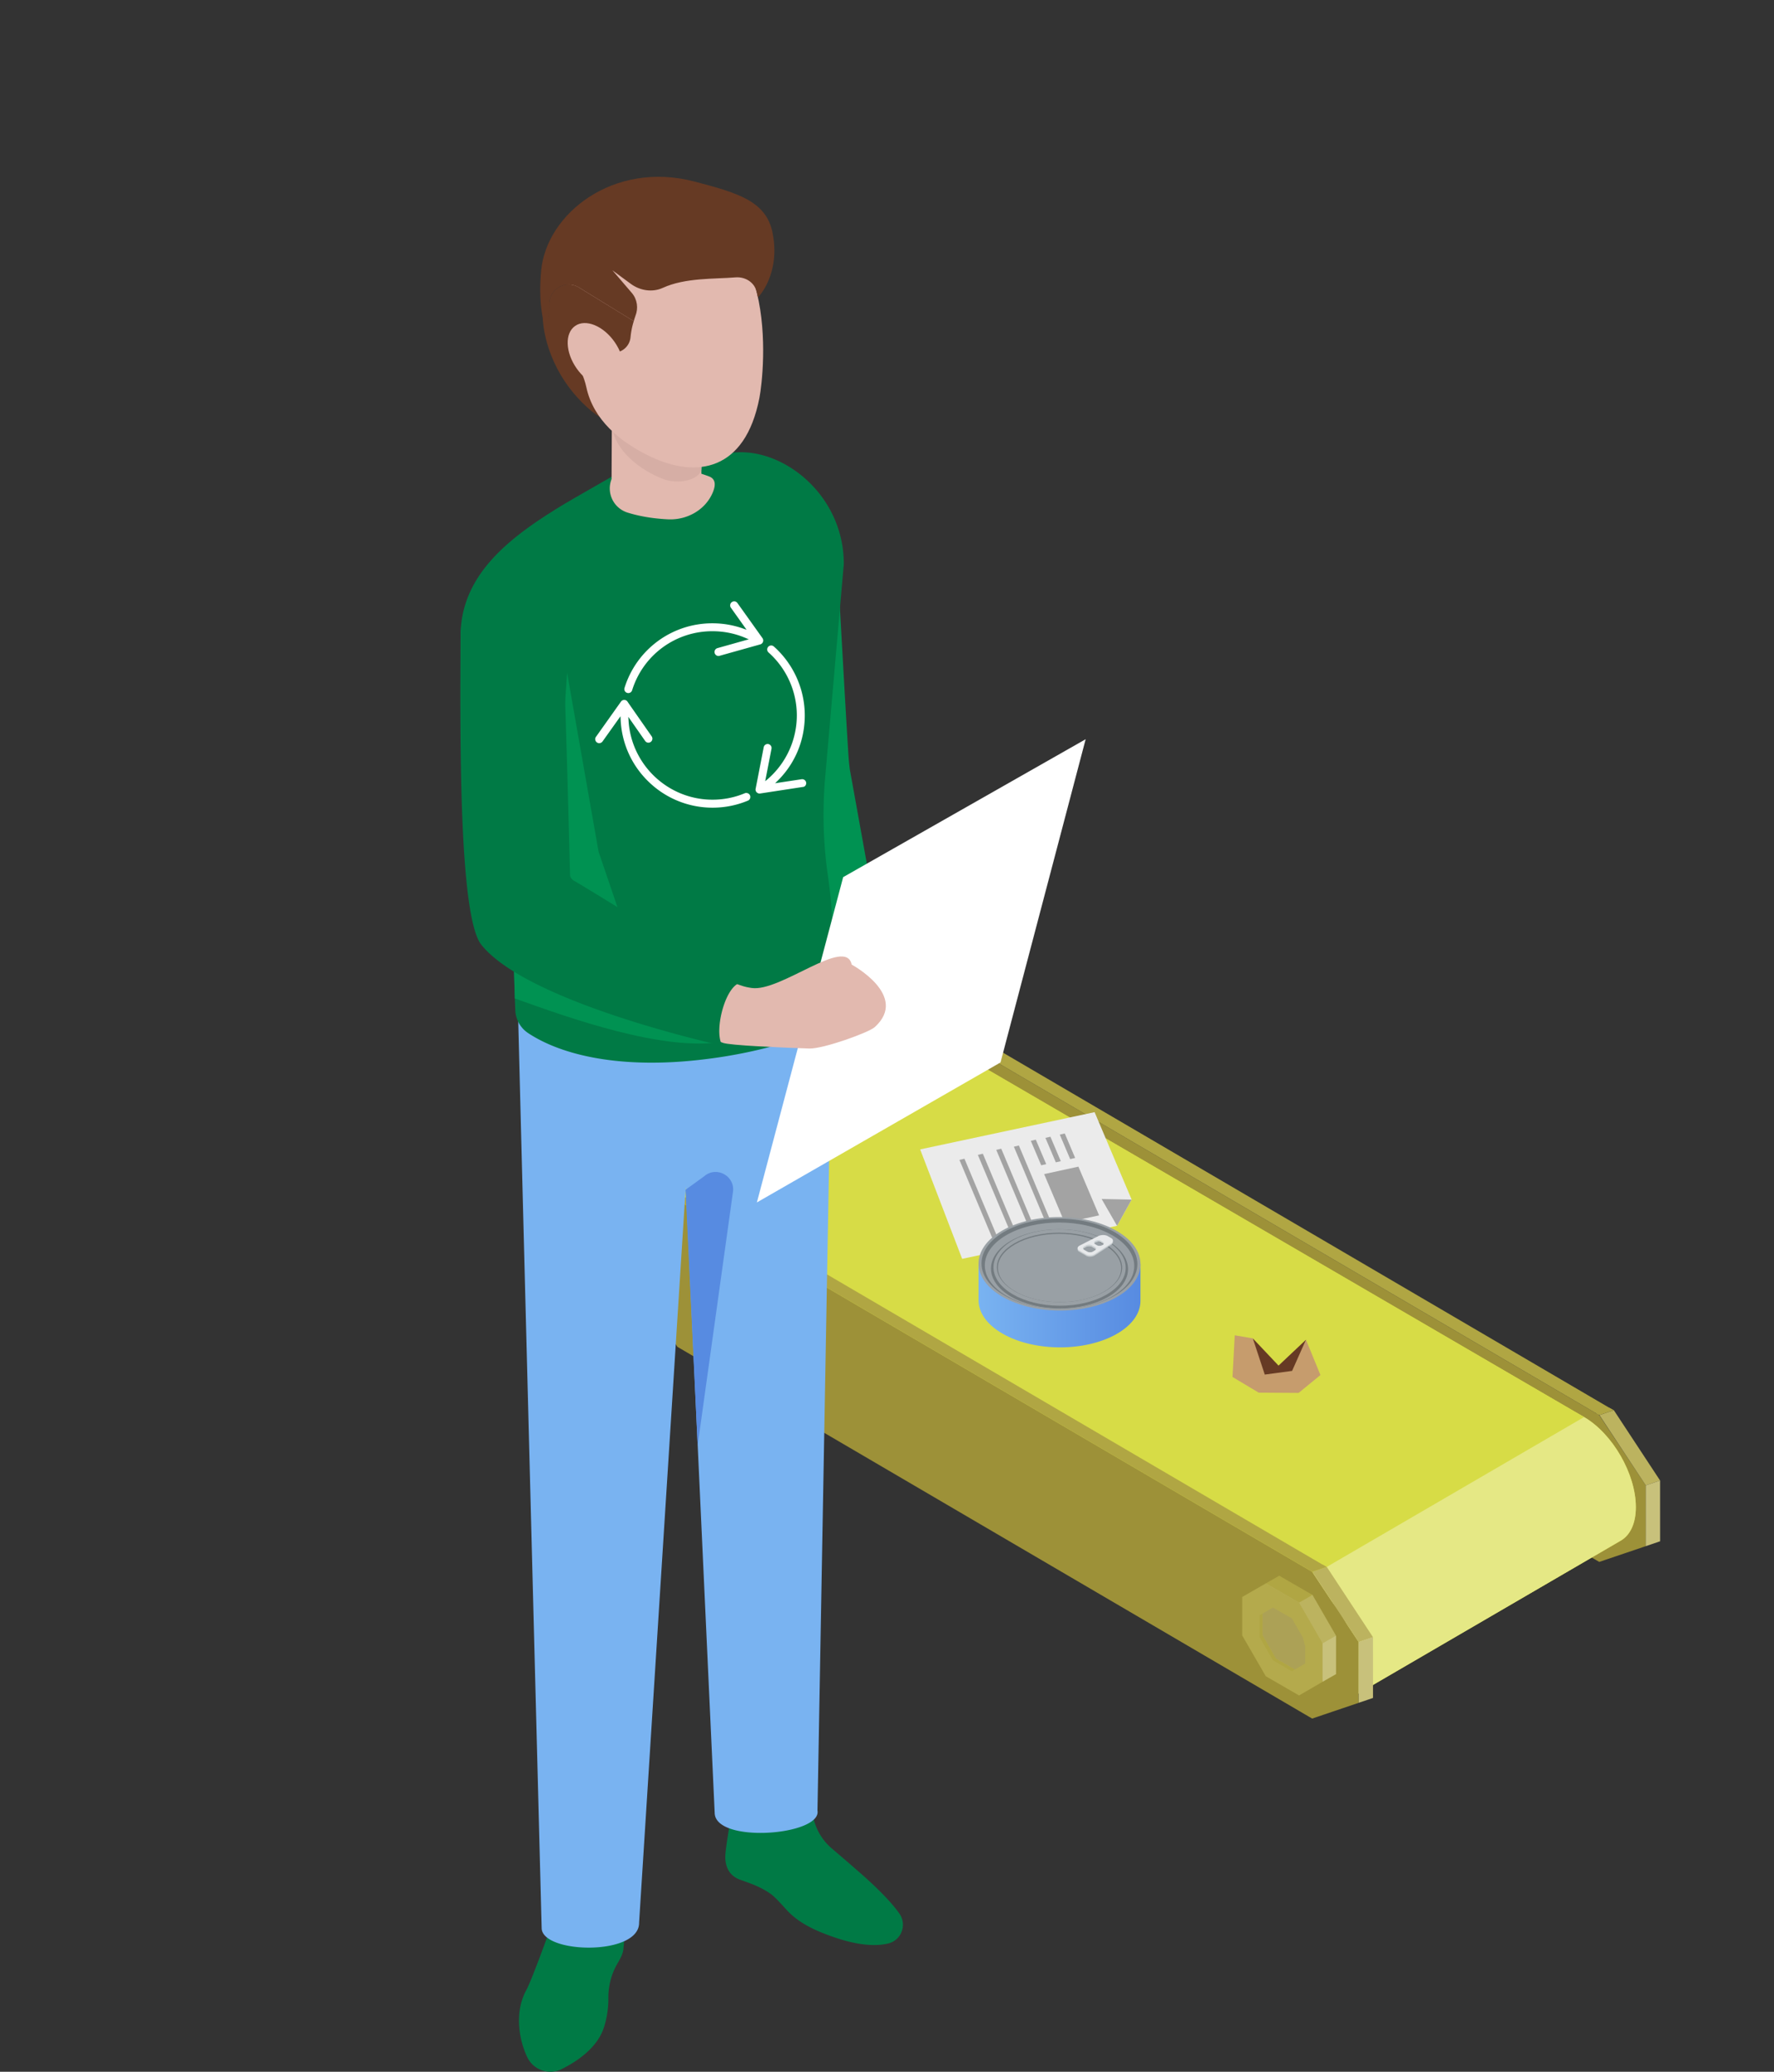 <svg xmlns="http://www.w3.org/2000/svg" fill="none" viewBox="0 0 209 244"><rect x="0" y="0" width="209" height="244" fill="#333333" stroke="none"/><g clip-path="url(#a)"><path fill="#9D9138" d="m108.174 124.747 5.467-1.857 74.773 43.78 5.479 8.27-.003 7.16-5.48 1.854-74.773-43.777-5.465-8.266.002-7.164Z"/><path fill="#B0A643" d="m188.293 166.597 1.685-.574-74.643-43.702-1.693.569 74.651 43.707Z"/><path fill="#BCB35F" d="m193.893 174.94 1.685-.575-5.447-8.278-1.696.576 5.458 8.277Z"/><path fill="#C8C17B" d="m193.891 182.1 1.691-.576-.004-7.159-1.685.575-.002 7.16Z"/><path fill="#B0A643" d="m190.13 166.087-.494-.269-1.546.662.344.183 1.696-.576Z"/><path fill="#676D83" d="m105.477 121.664-31.76 18.493 5.822 6.473 28.88-20.886-2.942-4.08Z"/><path fill="#D7DC46" d="m73.717 140.157 31.712-18.465s.018-.011.029-.015l.019-.011c1.103-.613 2.614-.51 4.283.463l.06.035 76.782 44.715.022.013c3.37 1.963 6.1 6.714 6.1 10.613 0 1.913-.659 3.265-1.726 3.913l-.051.031c-.007.004-.013.009-.022.013l-31.789 18.509-4.29-14.579-76.864-44.763-4.267-.472h.002Z"/><path fill="#E5E885" d="M192.724 177.503c0-3.899-2.731-8.65-6.1-10.613-2.735-1.592-5.051-.858-5.827 1.56l-25.949 16.94 4.289 14.579 31.789-18.509s.014-.009.02-.011l.051-.029c1.067-.65 1.727-2.002 1.727-3.914v-.003Z"/><path fill="#E5E885" d="m186.624 181.021-76.857-44.763-31.78 4.369c-3.37-1.963-6.103-.393-6.105 3.507 0 3.899 2.715 8.65 6.085 10.613.002 0-.007.002-.007.004v.004l76.879 44.764.011-.007c3.368 1.959 6.098.388 6.1-3.509v-.042l25.676-14.942-.002.002Z"/><path fill="#D7DC46" d="m77.984 140.627 76.866 44.763 31.776-18.498-76.864-44.763-31.778 18.498Z"/><path fill="#8991A4" d="M159.138 199.969s.009-.007.015-.009l-.015.009Z"/><path fill="#9D9138" d="m154.85 186.928-76.863-44.764c-2.636-1.535-4.775-.306-4.775 2.744 0 3.05 2.135 6.766 4.772 8.304.003 0 .005.002.007.004l76.864 44.766c2.633 1.526 4.766.297 4.766-2.748 0-3.051-2.135-6.767-4.773-8.302l.002-.004Z"/><path fill="#9D9138" d="m74.35 143.196 5.467-1.854 74.773 43.777 5.478 8.271-.002 7.159-5.478 1.855-74.775-43.778-5.465-8.266.002-7.164Z"/><path fill="#B0A643" d="m154.469 185.046 1.685-.573-74.643-43.703-1.694.569 74.652 43.707Z"/><path fill="#BCB35F" d="m160.069 193.39 1.685-.576-5.445-8.277-1.699.576 5.459 8.277Z"/><path fill="#C8C17B" d="m160.066 200.549 1.692-.573-.004-7.162-1.685.576-.003 7.159Z"/><path fill="#B0A643" d="m156.308 184.537-.492-.258-1.544.655.338.178 1.698-.575Z"/><path fill="#C8C17B" d="m155.817 198.072 1.584-.902v-4.53l-3.006.128 1.422 5.304Z"/><path fill="#BCB35F" d="m155.816 193.546 1.584-.906-2.772-4.799-5.503-1.355 6.691 7.06Z"/><path fill="#B0A643" d="m153.048 188.749 1.58-.908-3.915-2.263-1.588.908 3.923 2.263Z"/><path fill="#B4AA4C" d="m146.351 188.081 2.774-1.595 3.924 2.263 2.768 4.797v4.526l-2.77 1.61-3.924-2.267-2.774-4.799.002-4.535Z"/><path fill="#B0A643" d="M148.393 190.24v2.574l1.574 2.728 2.226 1.288.37-.214-2.23-1.279-1.577-2.73v-2.576l-.363.209Z"/><path fill="#ACA156" d="M148.757 190.031v2.576l1.577 2.73 2.229 1.279 1.205-.692.002-2.023-.263-1.023-1.312-2.269-2.227-1.277-1.211.699Z"/><path fill="#663A24" d="m153.861 157.786-3.233 3.048-3.032-3.209.253 6.039 4.718-.477 1.294-5.401Z"/><path fill="#C69C6D" d="m153.861 157.786-1.636 3.672-3.218.433-1.411-4.266-2.128-.359-.263 4.907 3.088 1.846 4.699.031 2.574-2.104-1.705-4.16Z"/><path fill="#EBEBEB" d="m108.406 135.369 4.949 12.891 18.246-3.893 1.72-3.087-4.362-10.296-20.553 4.385Z"/><path fill="#A3A3A3" d="m129.786 141.211 1.815 3.156 1.72-3.087-3.535-.069ZM123.013 138.278l2.432 5.736 4.041-.875-2.435-5.737-4.038.876ZM124.856 133.631l1.224 2.882.587-.139-1.224-2.882-.587.139ZM123.165 134.014l1.224 2.881.587-.137-1.224-2.883-.587.139ZM121.444 134.361l1.224 2.882.587-.139-1.224-2.882-.587.139ZM119.448 135.051l.589-.139 3.853 9.164-.587.139-3.855-9.164ZM117.371 135.426l.589-.139 3.853 9.164-.587.139-3.855-9.164ZM115.203 136.015l.589-.137 3.853 9.164-.587.137-3.855-9.164ZM113.035 136.606l.589-.139 3.853 9.164-.587.139-3.855-9.164Z"/><path fill="url(#b)" d="m134.362 148.849-19.075-.005V153.178c.016 1.403.953 2.808 2.812 3.882 3.736 2.159 9.775 2.17 13.488.029 1.864-1.077 2.788-2.49 2.773-3.906v-4.336l.002.002Z"/><path fill="#99A0A5" d="M131.59 152.753c3.714-2.144 3.696-5.629-.04-7.788-3.736-2.159-9.774-2.17-13.488-.029-3.714 2.144-3.696 5.629.04 7.788 3.736 2.159 9.774 2.17 13.488.029Z"/><path fill="#737B80" d="M133.996 148.884c.017-2.927-4.081-5.322-9.151-5.351-5.071-.028-9.195 2.322-9.211 5.249-.016 2.927 4.081 5.323 9.152 5.351 5.07.028 9.194-2.322 9.21-5.249Z"/><path fill="#99A0A5" d="M131.032 145.481c-3.449-1.991-9.022-2.002-12.45-.026-3.427 1.978-3.411 5.196.038 7.188 1.508.871 3.425 1.363 5.388 1.475.247.013.494.02.741.022 2.287.02 4.581-.47 6.321-1.473 3.427-1.979 3.411-5.196-.038-7.188v.002Z"/><path fill="#737B80" d="M130.515 146.154c-3.162-1.826-8.272-1.837-11.415-.024-3.143 1.813-3.127 4.764.033 6.592 3.163 1.826 8.273 1.837 11.415.024 3.143-1.813 3.128-4.764-.033-6.592Z"/><path fill="#99A0A5" d="M132.625 149.328c.015-2.484-3.461-4.517-7.763-4.542-4.302-.025-7.801 1.968-7.816 4.452-.014 2.484 3.462 4.517 7.764 4.542 4.302.025 7.801-1.969 7.815-4.452Z"/><path fill="#737B80" d="M124.874 153.357c-2.018 0-3.914-.452-5.335-1.275-1.349-.78-2.093-1.791-2.093-2.845 0-1.043.732-2.04 2.06-2.808 1.398-.807 3.271-1.252 5.271-1.25 2 .002 3.915.452 5.335 1.275 1.35.781 2.093 1.791 2.093 2.845 0 1.043-.732 2.04-2.06 2.808-1.398.807-3.27 1.25-5.271 1.25Z"/><path fill="#99A0A5" d="M124.872 153.357c-1.987 0-3.85-.445-5.249-1.253-1.327-.767-2.06-1.762-2.06-2.799 0-1.025.722-2.007 2.027-2.761 1.376-.794 3.218-1.231 5.187-1.231 1.988 0 3.851.446 5.249 1.253 1.328.768 2.06 1.762 2.06 2.799 0 1.026-.721 2.007-2.027 2.761-1.376.794-3.217 1.231-5.185 1.231h-.002Z"/><path fill="#99A0A5" d="M124.861 152.358c-1.517 0-2.942-.34-4.007-.955-.997-.576-1.546-1.317-1.546-2.084 0-.759.54-1.489 1.519-2.056 1.05-.606 2.457-.939 3.961-.939 1.52 0 2.942.339 4.01.955.996.575 1.546 1.316 1.546 2.084 0 .761-.541 1.491-1.52 2.055-1.05.607-2.457.94-3.961.94h-.002Z"/><path fill="#C7CDD0" d="M131.105 146.209v-.02a.417.417 0 0 0-.199-.225l-.41-.236c-.289-.165-.781-.161-1.127.013l-2.157 1.108c-.134.064-.218.154-.243.236-.044.121.007.242.155.326l.871.505c.262.148.71.121.979-.051l1.915-1.248c.178-.121.255-.269.218-.41l-.002.002Zm-1.077.307a.377.377 0 0 1-.134.128.82.82 0 0 1-.371.09.6.6 0 0 1-.269-.057l-.249-.148c-.044-.027-.077-.057-.09-.091a.367.367 0 0 1 .134-.127.746.746 0 0 1 .36-.091c.108 0 .205.02.282.064l.249.148c.044.026.077.051.091.084h-.003Zm-2.284.434.249-.128c.192-.095.487-.095.666.013l.333.192a.282.282 0 0 1 .121.115.282.282 0 0 1-.101.115l-.23.141c-.178.121-.498.121-.697.013l-.352-.205a.395.395 0 0 1-.128-.121.319.319 0 0 1 .141-.135h-.002Z"/><path fill="#E7E9EB" d="m130.906 145.812-.41-.236c-.289-.165-.781-.161-1.127.013l-2.157 1.101c-.212.108-.295.262-.242.397.019.064.07.121.154.172l.871.505c.262.148.71.121.979-.058l1.915-1.241a.546.546 0 0 0 .218-.256v-.02c.037-.141-.027-.282-.199-.377h-.002Zm-3.176 1.394a.417.417 0 0 1-.128-.121.322.322 0 0 1 .142-.135l.249-.128c.192-.095.487-.095.666.013l.333.192a.282.282 0 0 1 .121.115.289.289 0 0 1-.101.115l-.23.141c-.178.121-.498.121-.697.013l-.352-.205h-.003Zm2.164-.563a.808.808 0 0 1-.371.091.587.587 0 0 1-.269-.058l-.249-.147a.21.21 0 0 1-.09-.091.377.377 0 0 1 .134-.128.756.756 0 0 1 .36-.09c.108 0 .205.02.282.064l.249.148c.044.026.077.05.091.083a.372.372 0 0 1-.135.128h-.002Z"/><path fill="#C7CDD0" d="M129.113 147.142a.271.271 0 0 0-.121-.115l-.333-.192c-.179-.108-.475-.108-.666-.013l-.25.128a.33.33 0 0 0-.141.135c-.051-.102 0-.212.141-.289l.25-.128c.191-.095.487-.095.666.013l.333.192c.128.07.165.172.121.269ZM130.028 146.516c-.013-.031-.044-.058-.091-.084l-.249-.148a.563.563 0 0 0-.282-.064.74.74 0 0 0-.36.09.377.377 0 0 0-.134.128c-.051-.09 0-.198.134-.282a.756.756 0 0 1 .36-.09c.108 0 .205.02.282.064l.249.147c.108.058.135.148.091.236v.003Z"/><path fill="#BB5E40" d="M105.192 123.668c.382 2.777-.346 5.627-2.141 7.779-.353.424-.662.728-.863.788-3.006.836-4.508-9.885-4.508-9.885s-.747 2.276-.933 3.032c-.222.86-.961 1.264-1.548 1.229-1.277-.08-1.226-1.333-1.001-1.95l.765-5.509a6.8 6.8 0 0 1 .68-2.149l.677-1.347a8.945 8.945 0 0 0 .897-4.747l-.32-3.857 5.516.957 1.304 5.265c.392 1.886.683 3.95.871 6.001l.604 4.396v-.003Z"/><path fill="#009252" d="M100.128 90.667a28.129 28.129 0 0 1-.145-1.356c-.291-4.22-1.275-22.21-1.518-26.339L82.9 61.338l4.506 28.998c.097.995.267 2.005.496 3.006l6.425 23.597c2.56 1.522 8.316-.233 10.081-2.582l-4.279-23.692v.002Z"/><path fill="#007A45" d="M64.895 226.907c1.113-3.599 3.93-5.924 6.29-5.194 2.36.73 2.664 4.047 2.258 7.839-.075.705-.48 1.307-.798 1.879-.67 1.204-.986 2.569-.97 3.948a10.96 10.96 0 0 1-.506 3.341c-.76 2.457-3.211 4.08-5.008 4.971-1.509.75-3.34.091-4.056-1.433-1-2.129-1.5-5.34-.088-7.896.577-1.043 2.668-6.778 2.878-7.455ZM90.822 223.074c.58.414 1.405 1.394 2.005 2.022 1.396 1.465 3.34 2.325 5.326 3.02 2.739.961 4.955 1.171 6.537.763 1.528-.395 2.176-2.204 1.277-3.498-.872-1.253-2.488-2.925-4.649-4.817a303.92 303.92 0 0 0-3.31-2.854 6.582 6.582 0 0 1-2.299-4.402c-.086-.935-.203-1.778-.348-1.833-3.346-1.27-8.112-.569-8.965 1.045 0 0-.949 4.972-.949 6.2 0 .781.238 2.084 1.679 2.636.897.344 2.346.747 3.698 1.716l-.002.002Z"/><path fill="#79B3F1" d="M60.684 92.683v12.309c0 1.859 3.13 122.074 3.13 122.074 0 3.048 11.518 3.328 11.479-.62l5.496-86.655 3.41 73.724c.07 3.659 12.64 2.653 12.11-.282l1.794-99.948a22.868 22.868 0 0 0-.494-5.185L60.682 92.68l.002.003Z"/><path fill="#578BE1" d="m80.767 140.124 2.208-1.599c1.468-1.257 3.705.02 3.367 1.925l-4.148 29.773-1.43-30.097.003-.002Z"/><path fill="#007A45" d="m97.928 106.54.893 13.423c-2.26 1.813-8.789 3.99-16.1 4.828-9.459 1.116-16.461-.445-20.508-3.125a3.394 3.394 0 0 1-1.507-2.735l-.055-1.339v-.196l-.222-7.115-.03-.529.698-20.481-6.84-14.398c.03-7.395 6.114-11.83 12.364-15.597.503-.278.978-.587 1.507-.865.11-.084.278-.167.419-.251l5.163-2.958 4.408-2.512c.475-.223 4.045 1.73 4.522 1.562 1.226-.53 2.51-.839 3.795-.949 5.886-.586 13.003 5.05 12.975 13.143l-2.206 25.253a50.228 50.228 0 0 0 .223 10.631c.196 1.396.39 2.819.503 4.213l-.002-.003Z"/><path fill="#009252" d="M85.12 122.698c-7.002 1.145-17.94-2.763-24.469-5.106v-.196l-.222-7.115 21.708 6.028 2.986 6.389h-.002ZM73.593 109.337c-1.873-.241-4.822 2.014-6.462 1.378l-2.107-5.525 1.789-25.95 3.705 21.061 3.075 9.036Z"/><path fill="#E2B9AF" d="m71.991 56.583.06-.176.073-15.508 10.575.049-.069 14.848s.655.21.962.337c.74.311.723 1.032.395 1.833-.854 2.077-3.035 3.304-5.278 3.198-1.394-.066-3.1-.272-4.775-.794a2.98 2.98 0 0 1-1.94-3.79l-.003.003Z"/><path fill="#663A24" d="M75.08 40.754c2.67 3.213 3.233 7.15 1.256 8.793-1.976 1.644-5.293.68-8.415-2.845-3.975-4.486-3.975-9.265-3.975-9.265s8.463.103 11.136 3.317h-.003Z"/><path fill="#D6AEA5" d="m82.69 42.973-.058 12.178c-.007 1.262-2.587 2.063-4.696 1.194-3.217-1.326-5.868-3.873-5.855-6.604l.031-6.82 10.575.05.002.002Z"/><path fill="#E2B9AF" d="M89.47 46.854c-1.68 8.63-7.404 9.49-12.808 6.935-3.64-1.723-6.766-4.372-7.582-8.18-.527-2.464-2.41-4.811-2.567-6.849-.602-7.85 4.31-13.015 10.817-13.513 14.825-1.136 12.72 18.619 12.14 21.607Z"/><path fill="#663A24" d="M63.754 31.877c.62-6.723 8.555-13.002 18.098-10.488 5.028 1.326 8.422 2.276 9.166 6.03.974 4.923-1.72 7.611-1.72 7.611l-.148-.637c-.252-1.138-1.35-1.822-2.51-1.725-2.428.205-5.895.02-8.546 1.231-1.233.565-2.689.335-3.78-.47l-2.162-1.592 2.283 2.66c.646.754.794 1.8.421 2.721-.075.188-.128.406-.192.611l-6.453-3.97c-1.528-.94-3.495.155-3.502 1.948l-.02 4.135c-.792-1.868-1.268-4.464-.935-8.063v-.003Z"/><path fill="#663A24" d="m68.213 33.857 6.454 3.97a9.056 9.056 0 0 0-.382 1.884c-.117 1.266-1.36 2.115-2.567 1.718-.737-.243-1.431-.571-1.764-1.004-.812-1.054-2.13-1.257-2.274-.487-.38 2.042-.355 3.114-.19 3.676-.922-.688-2.013-1.826-2.799-3.676l.02-4.136c.01-1.793 1.976-2.887 3.502-1.947v.002Z"/><path fill="#E2B9AF" d="M72.395 40.257c1.333 1.897 1.412 4.136.179 5-1.233.865-3.31.03-4.64-1.868-1.332-1.897-1.412-4.135-.181-5 1.233-.864 3.31-.028 4.642 1.868Z"/><path fill="#fff" d="m99.335 103.305 28.569-16.244-10.03 38.067-28.704 16.487 10.165-38.31Z"/><path fill="#E2B9AF" d="M80.463 121.018c1.881.701 3.48 1.318 4.689 1.797.787.309 6.85.562 10.19.675 1.629.055 7.019-1.881 7.722-2.528 4.071-3.705-2.724-7.355-2.724-7.355-.7-3.37-8.393 3.258-11.792 2.75-.364-.055-.759-.112-1.376-.337-1.264-.421-2.583-.984-3.93-1.657l-2.78 6.655Z"/><path fill="#007A45" d="M87.165 115.751c-1.81.551-3.097 5.858-2.044 7.408 0 0-22.941-5.009-28.417-11.897-2.667-3.354-2.501-24.823-2.446-36.393.017-3.485 2.805-6.11 6.287-5.948a6.016 6.016 0 0 1 5.734 5.72c.33 6.97.812 25.62.88 28.373-.002.359.252.6.57.776 1.37.759 19.436 11.958 19.436 11.958v.003Z"/><path fill="#fff" d="M73.886 81.605c.26.077.51-.069.587-.31a9.87 9.87 0 0 1 9.466-6.953c1.367 0 2.686.269 3.938.81l.338.143-3.699 1.04a.472.472 0 0 0 .126.924.515.515 0 0 0 .126-.02l4.805-1.347a.49.49 0 0 0 .318-.297.492.492 0 0 0-.057-.433l-2.958-4.142a.465.465 0 0 0-.655-.106.457.457 0 0 0-.192.31.469.469 0 0 0 .077.345l1.849 2.6-.386-.134a10.805 10.805 0 0 0-3.63-.626 10.812 10.812 0 0 0-10.362 7.609.464.464 0 0 0 .31.587ZM94.977 92.17a.478.478 0 0 0-.54-.396l-3.12.472.288-.28c2.071-2.042 3.207-4.777 3.207-7.704 0-3.1-1.33-6.067-3.65-8.127a.47.47 0 0 0-.626.701 9.926 9.926 0 0 1 3.34 7.426 9.955 9.955 0 0 1-3.437 7.504l-.29.24.742-3.813a.474.474 0 0 0-.366-.56c-.029-.01-.058-.01-.086-.01a.476.476 0 0 0-.463.376l-.953 4.903a.47.47 0 0 0 .54.55l5.037-.771c.232-.009.415-.251.375-.51l.002-.002ZM87.734 93.43a9.846 9.846 0 0 1-3.793.753c-5.22 0-9.563-4.083-9.889-9.294l-.029-.464 1.985 2.841a.466.466 0 0 0 .655.115.473.473 0 0 0 .115-.655l-2.755-3.948c-.02-.038-.037-.057-.057-.086l-.009-.009-.028-.048a.47.47 0 0 0-.772 0l-2.947 4.15a.418.418 0 0 0-.077.347.465.465 0 0 0 .46.394.493.493 0 0 0 .387-.191l2.12-2.976.02.375a10.777 10.777 0 0 0 3.32 7.358 10.79 10.79 0 0 0 7.512 3.032c1.445 0 2.84-.28 4.16-.829a.461.461 0 0 0 .251-.251.479.479 0 0 0 0-.366.488.488 0 0 0-.626-.252l-.002.005Z"/></g><defs><linearGradient id="b" x1="134.373" x2="115.298" y1="153.764" y2="153.761" gradientUnits="userSpaceOnUse"><stop stop-color="#578BE1"/><stop offset="1" stop-color="#79B3F1"/></linearGradient><clipPath id="a"><path fill="#fff" d="M0 0h209v244H0z"/></clipPath></defs></svg>